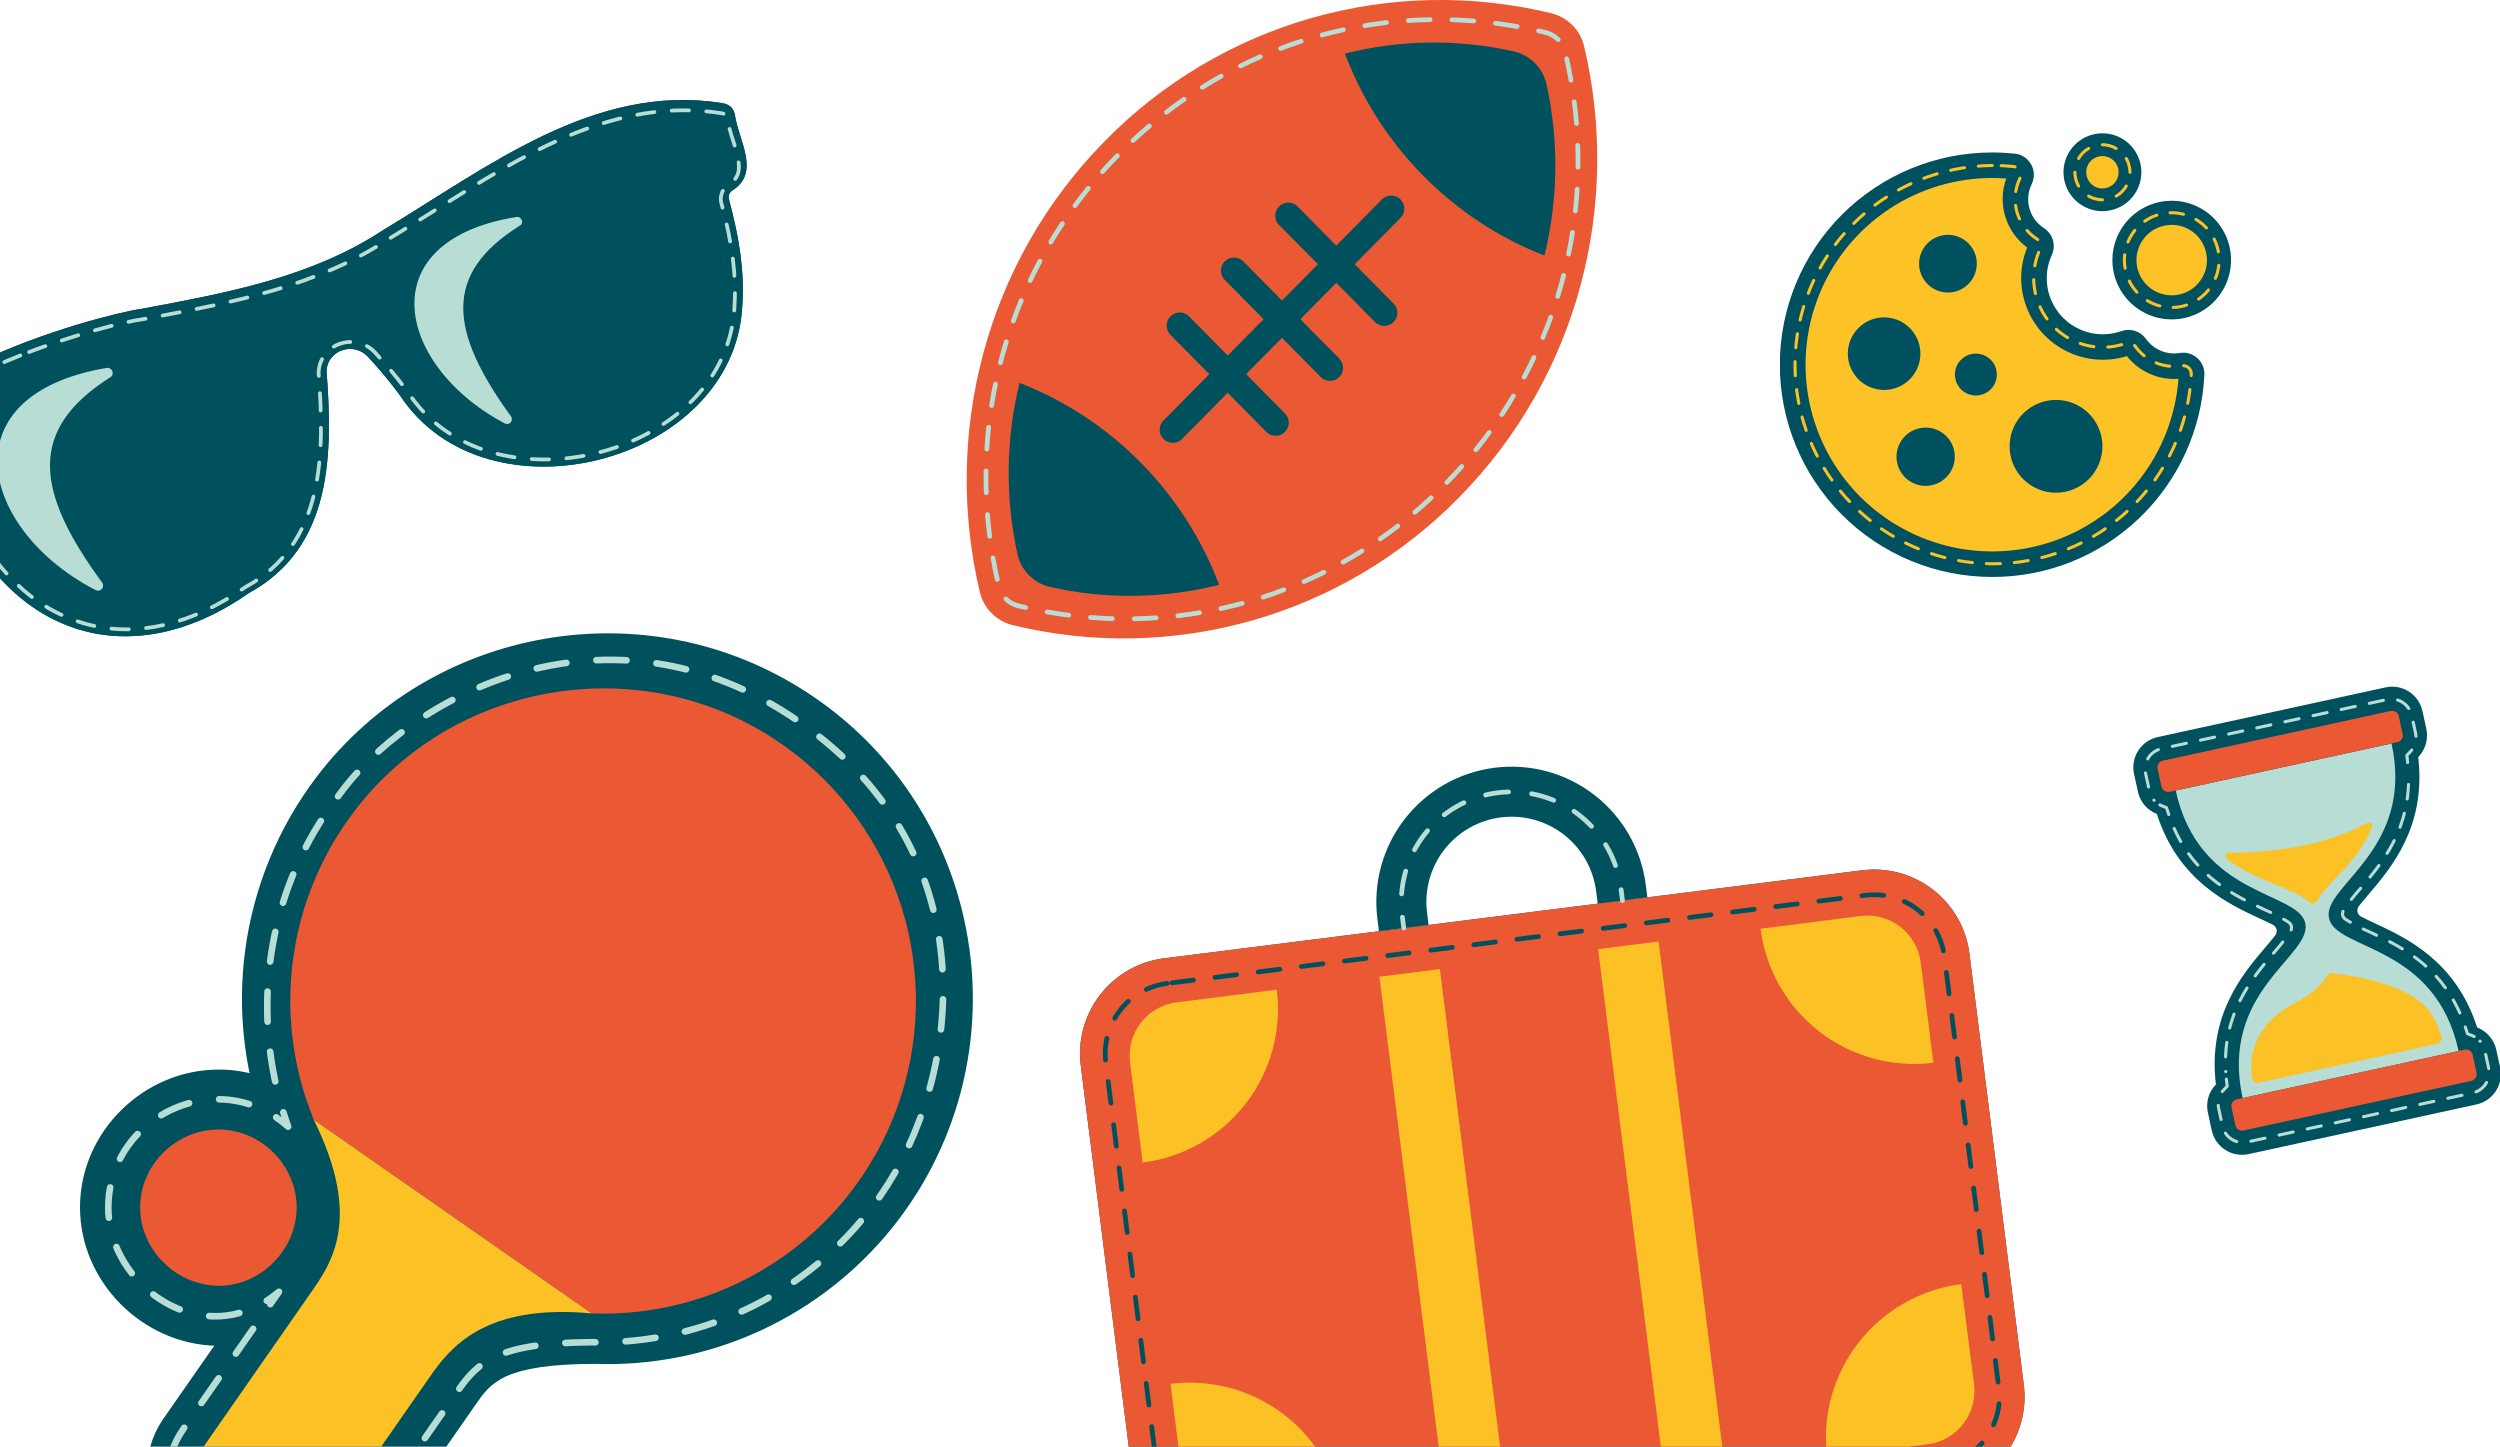 <svg width="375" height="217" viewBox="0 0 375 217" fill="none" xmlns="http://www.w3.org/2000/svg">
<path d="M21.167 46.337C33.764 43.965 46.621 41.69 57.52 34.479C72.998 25.202 89.115 12.396 108.295 15.464C109.323 15.616 109.965 16.113 110.217 17.122C110.736 21.024 114.183 25.884 109.82 28.584C109.244 29.042 109.229 29.507 109.409 30.174C110.798 35.323 111.717 40.54 111.342 45.908C110.134 69.57 72.93 79.078 59.986 59.288C58.541 57.336 56.989 55.464 55.339 53.681C53.176 51.103 49.109 52.502 48.983 55.632C49.931 68.128 49.866 82.088 37.388 88.924C19.88 101.165 2.055 95.706 -6.638 76.41C-8.606 73.583 -11.148 77.924 -14.098 71.618C-25.065 58.127 14.684 47.221 21.167 46.337Z" fill="#00515E"/>
<path d="M21.167 46.337C33.764 43.965 46.621 41.69 57.52 34.479C72.998 25.202 89.115 12.396 108.295 15.464C109.323 15.616 109.965 16.113 110.217 17.122C110.736 21.024 114.183 25.884 109.82 28.584C109.244 29.042 109.229 29.507 109.409 30.174C110.798 35.323 111.717 40.54 111.342 45.908C110.134 69.57 72.93 79.078 59.986 59.288C58.541 57.336 56.989 55.464 55.339 53.681C53.176 51.103 49.109 52.502 48.983 55.632C49.931 68.128 49.866 82.088 37.388 88.924C19.88 101.165 2.055 95.706 -6.638 76.41C-8.606 73.583 -11.148 77.924 -14.098 71.618C-25.065 58.127 14.684 47.221 21.167 46.337Z" fill="#00515E"/>
<path d="M3.05 53.317L2.906 53.375C-6.623 57.164 -12.698 61.372 -14.209 65.204C-14.984 67.169 -14.57 69.076 -12.98 71.045L-12.879 71.171L-12.814 71.319C-11.415 74.326 -10.442 74.301 -9.209 74.268C-8.127 74.243 -6.663 74.211 -5.47 75.912L-5.398 76.01L-5.347 76.118C-3.249 80.783 -0.581 84.663 2.585 87.655C5.462 90.449 8.988 92.485 12.846 93.579C20.395 95.659 28.663 93.766 36.746 88.106L36.804 88.07L36.869 88.034C48.702 81.544 48.712 68.085 47.793 55.978V55.902V55.83C47.832 54.875 48.161 53.955 48.736 53.192C49.312 52.429 50.106 51.859 51.013 51.558C51.961 51.234 52.984 51.204 53.949 51.473C54.914 51.741 55.776 52.295 56.421 53.061C58.094 54.869 59.668 56.766 61.137 58.743L61.191 58.816C64.075 63.25 68.502 66.387 73.947 67.908C78.962 69.304 84.741 69.253 90.218 67.771C95.572 66.329 100.446 63.553 103.947 59.962C107.751 56.057 109.896 51.255 110.167 46.078V46.056C110.484 41.549 109.882 36.682 108.277 30.747C108.087 30.231 108.066 29.668 108.218 29.139C108.371 28.61 108.688 28.144 109.125 27.809L109.19 27.759L109.262 27.715C111.378 26.41 111.097 24.676 109.958 21.045C109.569 19.927 109.273 18.779 109.071 17.613C108.97 17.252 108.815 17.072 108.234 16.989C92.37 14.465 78.619 23.118 65.312 31.497C63.022 32.939 60.654 34.436 58.339 35.824C47.523 42.984 34.846 45.364 22.573 47.675L21.474 47.873C18.95 48.194 11.021 50.155 3.05 53.317Z" stroke="#B7DDD4" stroke-width="0.566" stroke-linecap="round" stroke-linejoin="round" stroke-dasharray="2.6 2.6"/>
<path d="M75.739 63.524C66.837 58.837 61.458 50.97 62.236 44.25C62.86 38.841 67.478 34.154 77.476 32.546C78.197 32.427 78.652 33.426 78.017 33.819C66.368 41.095 67.381 49.683 76.672 62.493C76.757 62.626 76.796 62.784 76.783 62.941C76.77 63.099 76.705 63.248 76.599 63.365C76.493 63.482 76.351 63.561 76.196 63.59C76.04 63.619 75.88 63.596 75.739 63.524Z" fill="#B7DDD4"/>
<path d="M14.349 88.52C4.741 83.559 -1.1 75.119 -0.318 67.879C0.317 62.05 5.253 57.005 15.997 55.188C16.79 55.055 17.266 56.129 16.588 56.558C4.095 64.472 5.253 73.673 15.341 87.413C15.434 87.555 15.479 87.724 15.466 87.893C15.454 88.063 15.386 88.223 15.272 88.35C15.159 88.476 15.007 88.562 14.84 88.593C14.673 88.623 14.5 88.598 14.349 88.52Z" fill="#B7DDD4"/>
<g clip-path="url(#clip0_5405_69770)">
<path d="M32.993 160.434C44.148 160.524 53.491 169.953 53.491 181.121C53.491 192.406 43.7 202.101 32.511 201.872C21.323 201.643 11.99 192.223 12 181.098C12 169.767 21.585 160.348 32.993 160.434Z" fill="#00515E"/>
<path d="M144.909 139.325C143.529 132.103 140.7 125.236 136.593 119.137C132.486 113.039 127.186 107.836 121.012 103.842C97.049 88.216 64.736 93.812 47.45 116.583C41.704 124.179 38.025 133.134 36.772 142.576C35.519 152.017 36.735 161.623 40.301 170.454C45.034 183.362 43.089 186.146 40.839 189.372L24.536 212.768C22.407 215.829 21.579 219.61 22.235 223.281C22.89 226.952 24.974 230.214 28.031 232.35L35.485 237.541C38.547 239.671 42.328 240.499 46 239.843C49.672 239.187 52.933 237.101 55.067 234.043L71.383 210.637C73.624 207.404 75.559 204.616 89.226 204.583C97.468 204.871 105.668 203.295 113.215 199.972C120.762 196.649 127.462 191.665 132.815 185.393C138.168 179.12 142.036 171.72 144.131 163.744C146.225 155.768 146.493 147.422 144.912 139.328" fill="#00515E"/>
<path d="M88.765 197.019C99.018 197.391 109.11 194.391 117.496 188.481C125.882 182.571 132.1 174.075 135.197 164.294C138.295 154.513 138.102 143.987 134.647 134.326C131.193 124.666 124.668 116.404 116.07 110.805C95.615 97.463 67.895 102.259 53.132 121.711C48.17 128.222 45 135.919 43.938 144.036C42.876 152.153 43.959 160.406 47.078 167.975" fill="#EB5934"/>
<path d="M47.065 167.965C54.52 183.033 49.558 189.711 46.488 194.102L30.533 217.003C30.051 217.695 29.71 218.474 29.529 219.298C29.348 220.122 29.332 220.973 29.48 221.803C29.628 222.633 29.938 223.425 30.393 224.135C30.848 224.845 31.438 225.459 32.13 225.941L39.528 231.099C40.219 231.581 40.999 231.922 41.823 232.103C42.646 232.284 43.498 232.3 44.328 232.152C45.157 232.004 45.95 231.693 46.66 231.239C47.37 230.784 47.984 230.194 48.466 229.502L64.42 206.601C67.477 202.21 72.615 195.512 88.745 197.009" fill="#FCC125"/>
<path d="M42.498 166.85C42.727 167.57 42.969 168.293 43.222 169.004C42.655 168.499 42.056 168.031 41.429 167.603" stroke="#B7DDD4" stroke-width="0.992" stroke-linecap="round" stroke-linejoin="round"/>
<path d="M37.354 165.615C27.486 162.478 16.242 169.886 16.242 181.154C16.242 191.579 27.596 200.899 38.018 196.189" stroke="#B7DDD4" stroke-width="0.992" stroke-linecap="round" stroke-linejoin="round" stroke-dasharray="4.56 4.56"/>
<path d="M40.019 195.108C40.655 194.698 41.264 194.249 41.844 193.763L40.543 195.632" stroke="#B7DDD4" stroke-width="0.992" stroke-linecap="round" stroke-linejoin="round"/>
<path d="M37.965 199.326L27.54 214.285C24.075 219.263 24.36 225.476 30.152 229.506L37.397 234.554C43.165 238.576 49.11 236.708 52.575 231.736L68.668 208.636C71.675 204.298 74.679 201.443 88.503 201.334C97.04 201.572 105.501 199.677 113.12 195.819C120.739 191.96 127.274 186.262 132.134 179.239C144.026 162.173 148.832 128.429 119.993 108.336C91.155 88.243 61.108 104.532 50.507 119.73C40.55 132.843 37.865 149.601 41.878 164.686" stroke="#B7DDD4" stroke-width="0.992" stroke-linecap="round" stroke-linejoin="round" stroke-dasharray="4.52 4.52"/>
<path d="M32.883 169.428C39.189 169.472 44.5 174.815 44.5 181.131C44.5 187.524 38.96 193.01 32.634 192.867C26.308 192.724 21.018 187.404 21.018 181.121C21.018 174.719 26.424 169.385 32.883 169.428Z" fill="#EB5934"/>
</g>
<g clip-path="url(#clip1_5405_69770)">
<path d="M291.084 223.816L186.347 237.018C184.471 237.255 182.566 237.12 180.742 236.621C178.918 236.122 177.21 235.268 175.716 234.109C174.222 232.95 172.971 231.507 172.035 229.864C171.099 228.221 170.495 226.41 170.259 224.534L162.115 159.837C161.637 156.047 162.684 152.223 165.025 149.206C167.366 146.188 170.81 144.224 174.599 143.745L279.325 130.543C283.114 130.066 286.937 131.114 289.954 133.456C292.971 135.798 294.935 139.242 295.413 143.031L303.572 207.728C303.809 209.605 303.675 211.51 303.175 213.334C302.676 215.159 301.822 216.867 300.663 218.361C299.503 219.855 298.06 221.106 296.416 222.042C294.772 222.978 292.96 223.581 291.084 223.816Z" fill="#00515E"/>
<path d="M291.084 223.816L186.347 237.018C184.471 237.255 182.566 237.12 180.742 236.621C178.918 236.122 177.21 235.268 175.716 234.109C174.222 232.95 172.971 231.507 172.035 229.864C171.099 228.221 170.495 226.41 170.259 224.534L162.115 159.837C161.637 156.047 162.684 152.223 165.025 149.206C167.366 146.188 170.81 144.224 174.599 143.745L279.325 130.543C283.114 130.066 286.937 131.114 289.954 133.456C292.971 135.798 294.935 139.242 295.413 143.031L303.572 207.728C303.809 209.605 303.675 211.51 303.175 213.334C302.676 215.159 301.822 216.867 300.663 218.361C299.503 219.855 298.06 221.106 296.416 222.042C294.772 222.978 292.96 223.581 291.084 223.816Z" fill="#EB5934"/>
<path d="M175.075 147.513C172.282 147.866 169.743 149.313 168.016 151.537C166.289 153.76 165.515 156.579 165.865 159.372L174.02 224.069C174.373 226.863 175.821 229.402 178.045 231.129C180.27 232.856 183.088 233.63 185.882 233.28L290.611 220.047C293.405 219.694 295.944 218.246 297.671 216.022C299.398 213.798 300.172 210.979 299.822 208.185L291.659 143.503C291.307 140.709 289.859 138.169 287.635 136.442C285.41 134.715 282.591 133.942 279.797 134.292L175.075 147.513Z" stroke="#00515E" stroke-width="0.714" stroke-linecap="round" stroke-linejoin="round" stroke-dasharray="3.26 3.26"/>
<path d="M191.516 148.454C192.285 154.559 190.598 160.72 186.825 165.581C183.053 170.443 177.504 173.607 171.399 174.378L169.507 159.361C169.373 158.309 169.449 157.242 169.728 156.22C170.008 155.198 170.486 154.241 171.136 153.404C171.786 152.567 172.594 151.867 173.515 151.343C174.436 150.818 175.451 150.481 176.503 150.35L191.516 148.454Z" fill="#FCC125"/>
<path d="M175.578 207.579C181.683 206.81 187.843 208.497 192.704 212.27C197.565 216.042 200.728 221.591 201.498 227.696L186.485 229.592C185.433 229.726 184.366 229.651 183.343 229.372C182.321 229.092 181.363 228.614 180.526 227.964C179.689 227.314 178.988 226.506 178.463 225.584C177.939 224.663 177.601 223.648 177.47 222.596L175.578 207.579Z" fill="#FCC125"/>
<path d="M264.085 139.308C264.859 145.41 268.023 150.956 272.884 154.725C277.744 158.495 283.903 160.18 290.005 159.411L288.113 144.394C287.981 143.342 287.644 142.328 287.119 141.407C286.595 140.487 285.894 139.679 285.057 139.029C284.22 138.38 283.264 137.902 282.242 137.622C281.22 137.343 280.153 137.268 279.102 137.401L264.085 139.308Z" fill="#FCC125"/>
<path d="M294.188 192.627C288.084 193.397 282.535 196.56 278.762 201.421C274.989 206.282 273.302 212.442 274.071 218.547L289.088 216.655C290.142 216.526 291.16 216.191 292.084 215.668C293.007 215.144 293.819 214.444 294.471 213.606C295.123 212.768 295.604 211.81 295.884 210.786C296.165 209.762 296.241 208.693 296.107 207.64L294.188 192.627Z" fill="#FCC125"/>
<path d="M210.567 139.213L210.333 137.359C209.784 133.008 210.987 128.617 213.676 125.152C216.364 121.687 220.32 119.432 224.671 118.884C229.022 118.335 233.413 119.538 236.878 122.226C240.343 124.915 242.597 128.871 243.146 133.222L243.38 135.075" stroke="#00515E" stroke-width="7.507" stroke-miterlimit="10"/>
<path d="M210.567 139.212L210.36 137.581" stroke="#B7DDD4" stroke-width="0.714" stroke-linecap="round" stroke-linejoin="round"/>
<path d="M210.241 134.081C210.537 130.128 212.243 126.413 215.049 123.613C217.855 120.813 221.573 119.115 225.527 118.827C229.48 118.539 233.406 119.681 236.588 122.045C239.77 124.409 241.996 127.837 242.862 131.706" stroke="#B7DDD4" stroke-width="0.714" stroke-linecap="round" stroke-linejoin="round" stroke-dasharray="3.47 3.47"/>
<path d="M243.165 133.448L243.368 135.075" stroke="#B7DDD4" stroke-width="0.714" stroke-linecap="round" stroke-linejoin="round"/>
<path d="M215.977 145.359L206.908 146.503L216.904 225.743L225.974 224.599L215.977 145.359Z" fill="#FCC125"/>
<path d="M248.783 141.224L239.713 142.368L249.709 221.608L258.779 220.464L248.783 141.224Z" fill="#FCC125"/>
</g>
<g clip-path="url(#clip2_5405_69770)">
<path d="M218.782 74.69C236.918 56.328 243.192 30.51 237.63 6.983C237.351 5.776 236.742 4.67 235.871 3.789C235.001 2.907 233.903 2.284 232.7 1.989C220.853 -0.89 208.461 -0.646 196.737 2.699C185.013 6.043 174.357 12.373 165.812 21.07C147.669 39.432 141.402 65.25 146.964 88.777C147.244 89.984 147.853 91.09 148.724 91.971C149.595 92.853 150.693 93.476 151.896 93.771C163.743 96.651 176.135 96.407 187.859 93.062C199.583 89.718 210.238 83.387 218.782 74.69Z" fill="#EB5934"/>
<path d="M227.072 7.709C218.716 5.832 210.036 5.944 201.731 8.037C204.333 14.916 208.351 21.172 213.524 26.399C218.664 31.611 224.847 35.677 231.669 38.331C233.731 29.917 233.841 21.142 231.988 12.68C231.724 11.47 231.121 10.361 230.251 9.481C229.381 8.601 228.278 7.986 227.072 7.709Z" fill="#00515E"/>
<path d="M157.529 88.052C165.885 89.928 174.565 89.816 182.87 87.723C180.268 80.844 176.251 74.588 171.078 69.361C165.938 64.149 159.754 60.083 152.932 57.43C150.87 65.844 150.76 74.619 152.613 83.083C152.875 84.292 153.477 85.402 154.347 86.282C155.217 87.162 156.32 87.775 157.527 88.052" fill="#00515E"/>
<path d="M208.678 31.3L175.916 64.461" stroke="#00515E" stroke-width="3.926" stroke-miterlimit="10" stroke-linecap="round"/>
<path d="M193.247 32.353L207.64 46.92" stroke="#00515E" stroke-width="3.926" stroke-miterlimit="10" stroke-linecap="round"/>
<path d="M185.105 40.598L199.491 55.162" stroke="#00515E" stroke-width="3.926" stroke-miterlimit="10" stroke-linecap="round"/>
<path d="M176.963 48.84L191.347 63.407" stroke="#00515E" stroke-width="3.926" stroke-miterlimit="10" stroke-linecap="round"/>
<path d="M233.731 5.943C233.209 5.417 232.551 5.047 231.831 4.873C208.616 -0.769 184.699 6.061 167.836 23.123C150.972 40.185 144.238 64.403 149.814 87.899C149.979 88.625 150.344 89.29 150.869 89.819C151.393 90.348 152.055 90.72 152.779 90.892C175.996 96.524 199.913 89.706 216.768 72.641C233.622 55.577 240.365 31.361 234.79 7.864C234.622 7.138 234.255 6.473 233.731 5.943V5.943Z" stroke="#B7DDD4" stroke-width="0.709" stroke-linecap="round" stroke-linejoin="round" stroke-dasharray="3.28 3.28"/>
</g>
<path d="M362.731 113.566C363.267 113.014 363.659 112.338 363.872 111.598C364.084 110.858 364.111 110.077 363.949 109.324L363.368 106.66C363.238 106.064 362.992 105.498 362.644 104.997C362.295 104.495 361.851 104.067 361.337 103.737C360.824 103.407 360.25 103.182 359.649 103.073C359.048 102.965 358.431 102.977 357.835 103.107L323.66 110.56C323.064 110.69 322.498 110.936 321.997 111.284C321.495 111.633 321.067 112.076 320.737 112.59C320.407 113.104 320.182 113.678 320.073 114.279C319.965 114.88 319.977 115.497 320.107 116.093L320.688 118.762C320.849 119.51 321.193 120.207 321.689 120.79C322.186 121.373 322.819 121.823 323.532 122.101C326.752 132.099 334.111 135.524 339.024 137.807C339.512 138.029 340.264 138.38 340.94 138.722C341.078 138.793 341.199 138.894 341.293 139.018C341.388 139.141 341.454 139.284 341.487 139.436C341.521 139.588 341.52 139.745 341.485 139.897C341.45 140.048 341.382 140.191 341.286 140.313C340.812 140.912 340.277 141.536 339.931 141.951C336.407 146.068 331.143 152.247 332.383 162.677C331.848 163.224 331.458 163.896 331.248 164.632C331.038 165.369 331.015 166.146 331.182 166.893L331.763 169.565C331.893 170.162 332.139 170.727 332.488 171.229C332.836 171.73 333.28 172.158 333.794 172.487C334.308 172.817 334.882 173.042 335.483 173.15C336.084 173.257 336.7 173.245 337.297 173.114L371.471 165.666C372.068 165.536 372.633 165.29 373.135 164.941C373.636 164.593 374.064 164.149 374.394 163.635C374.724 163.121 374.95 162.548 375.058 161.947C375.166 161.345 375.155 160.729 375.024 160.132L374.443 157.46C374.274 156.709 373.924 156.012 373.423 155.428C372.922 154.844 372.285 154.392 371.569 154.112C368.354 144.123 360.99 140.706 356.081 138.423C355.594 138.196 354.846 137.846 354.174 137.503C354.036 137.432 353.915 137.331 353.821 137.208C353.726 137.084 353.66 136.942 353.627 136.79C353.594 136.638 353.594 136.48 353.629 136.329C353.664 136.177 353.732 136.035 353.828 135.913C354.298 135.318 354.837 134.69 355.183 134.279C358.694 130.166 363.962 123.991 362.731 113.566Z" fill="#00515E"/>
<path d="M336.39 164.712C332.884 148.613 346.841 143.379 345.797 138.504C344.754 133.629 329.865 134.681 326.359 118.582L358.733 111.522C362.243 127.621 348.286 132.855 349.351 137.73C350.416 142.605 365.279 141.553 368.79 157.652L336.39 164.712Z" fill="#B7DDD4"/>
<path d="M359.613 111.317L325.435 118.77C325.169 118.827 324.891 118.777 324.663 118.629C324.434 118.482 324.274 118.249 324.216 117.983L323.635 115.319C323.606 115.188 323.603 115.052 323.627 114.92C323.651 114.787 323.7 114.661 323.773 114.548C323.846 114.434 323.94 114.337 324.05 114.26C324.161 114.183 324.286 114.129 324.417 114.101L358.596 106.648C358.861 106.59 359.138 106.641 359.367 106.787C359.595 106.934 359.756 107.165 359.814 107.43L360.396 110.103C360.453 110.367 360.403 110.644 360.256 110.872C360.109 111.1 359.878 111.26 359.613 111.317Z" fill="#EB5934"/>
<path d="M370.701 162.125L336.523 169.574C336.391 169.603 336.255 169.606 336.123 169.583C335.99 169.56 335.863 169.51 335.75 169.437C335.636 169.364 335.539 169.27 335.462 169.159C335.386 169.048 335.332 168.923 335.304 168.791L334.723 166.123C334.694 165.991 334.691 165.855 334.714 165.723C334.738 165.59 334.788 165.463 334.86 165.349C334.933 165.236 335.027 165.138 335.138 165.061C335.249 164.984 335.373 164.929 335.505 164.9L369.684 157.451C369.815 157.422 369.951 157.419 370.084 157.442C370.216 157.466 370.343 157.515 370.456 157.588C370.57 157.661 370.667 157.755 370.744 157.866C370.821 157.977 370.874 158.102 370.902 158.234L371.484 160.902C371.513 161.034 371.515 161.17 371.492 161.303C371.468 161.435 371.419 161.562 371.346 161.676C371.273 161.789 371.179 161.887 371.068 161.964C370.958 162.042 370.833 162.096 370.701 162.125Z" fill="#EB5934"/>
<path d="M334.346 127.908C337.921 127.947 347.375 127.613 355.055 123.457C355.15 123.406 355.257 123.385 355.364 123.398C355.47 123.411 355.57 123.456 355.65 123.527C355.73 123.599 355.786 123.693 355.81 123.798C355.835 123.902 355.826 124.012 355.786 124.111C353.576 129.589 349.086 132.278 347.598 135.1C347.546 135.204 347.47 135.295 347.378 135.365C347.285 135.435 347.178 135.483 347.064 135.505C346.949 135.527 346.832 135.522 346.72 135.492C346.608 135.461 346.504 135.404 346.418 135.327C344.096 133.189 338.349 132.201 334.017 128.836C333.931 128.77 333.868 128.678 333.836 128.574C333.805 128.47 333.807 128.359 333.843 128.256C333.878 128.154 333.945 128.065 334.034 128.002C334.123 127.94 334.229 127.907 334.338 127.908" fill="#FCC125"/>
<path d="M365.574 156.57L338.789 162.412C337.968 162.591 337.767 161.864 337.707 161.026C337.459 157.391 338.828 153.137 344.587 150.25C346.447 149.339 348.034 147.954 349.188 146.235C349.471 145.765 349.719 145.979 350.257 146.043C353.251 146.381 362.307 147.753 364.929 152.457C365.453 153.41 365.882 154.413 366.211 155.45C366.249 155.567 366.261 155.69 366.248 155.812C366.234 155.934 366.196 156.052 366.134 156.158C366.072 156.264 365.989 156.356 365.89 156.427C365.79 156.499 365.677 156.549 365.557 156.575" fill="#FCC125"/>
<path d="M323.977 120.733C324.089 120.792 324.205 120.845 324.323 120.891L324.977 121.143L325.195 121.815C325.234 121.934 325.272 122.058 325.315 122.178" stroke="#B7DDD4" stroke-width="0.462" stroke-linecap="round" stroke-linejoin="round"/>
<path d="M326.123 124.269C329.412 131.671 335.317 134.416 339.738 136.469C340.812 136.94 341.857 137.474 342.868 138.068L343.296 138.346C343.509 138.483 343.658 138.699 343.713 138.947C343.767 139.194 343.722 139.453 343.587 139.667L343.309 140.095C342.636 141.056 341.908 141.976 341.128 142.853C337.818 146.727 333.35 151.961 333.859 160.739" stroke="#B7DDD4" stroke-width="0.462" stroke-linecap="round" stroke-linejoin="round" stroke-dasharray="2.19 2.19"/>
<path d="M333.957 161.864C333.957 161.988 333.987 162.112 334 162.245L334.081 162.942L333.589 163.446C333.504 163.536 333.418 163.639 333.341 163.737" stroke="#B7DDD4" stroke-width="0.462" stroke-linecap="round" stroke-linejoin="round"/>
<path d="M332.734 165.807C332.743 165.965 332.765 166.122 332.798 166.277L333.376 168.915C333.463 169.316 333.628 169.696 333.862 170.033C334.096 170.369 334.394 170.657 334.739 170.878C335.084 171.1 335.47 171.251 335.873 171.324C336.277 171.397 336.691 171.389 337.091 171.301L370.911 163.93C371.719 163.751 372.424 163.26 372.871 162.564C373.318 161.868 373.471 161.023 373.297 160.214L372.72 157.571C372.603 157.048 372.354 156.563 371.997 156.164" stroke="#B7DDD4" stroke-width="0.462" stroke-linecap="round" stroke-linejoin="round" stroke-dasharray="2.16 2.16"/>
<path d="M371.129 155.484C371.016 155.424 370.901 155.37 370.782 155.322L370.128 155.069L369.91 154.402C369.872 154.278 369.833 154.163 369.79 154.043" stroke="#B7DDD4" stroke-width="0.462" stroke-linecap="round" stroke-linejoin="round"/>
<path d="M368.978 151.952C365.681 144.555 359.789 141.814 355.372 139.761C354.3 139.286 353.257 138.75 352.246 138.158L351.818 137.88C351.712 137.812 351.621 137.724 351.549 137.621C351.478 137.518 351.427 137.401 351.4 137.279C351.374 137.156 351.372 137.029 351.394 136.905C351.417 136.782 351.463 136.664 351.532 136.558L351.805 136.131C352.475 135.169 353.202 134.248 353.982 133.373C357.287 129.494 361.751 124.265 361.251 115.495" stroke="#B7DDD4" stroke-width="0.462" stroke-linecap="round" stroke-linejoin="round" stroke-dasharray="2.19 2.19"/>
<path d="M361.148 114.379C361.148 114.255 361.119 114.131 361.106 114.002L361.025 113.301L361.516 112.796C361.606 112.705 361.689 112.608 361.764 112.506" stroke="#B7DDD4" stroke-width="0.462" stroke-linecap="round" stroke-linejoin="round"/>
<path d="M362.401 110.445C362.392 110.278 362.369 110.112 362.333 109.949L361.751 107.315C361.574 106.507 361.084 105.802 360.389 105.355C359.693 104.908 358.848 104.754 358.04 104.929L324.221 112.305C323.82 112.392 323.441 112.557 323.105 112.791C322.769 113.025 322.482 113.322 322.261 113.667C322.039 114.012 321.888 114.397 321.816 114.8C321.744 115.203 321.751 115.616 321.839 116.016L322.412 118.659C322.527 119.176 322.767 119.656 323.113 120.057" stroke="#B7DDD4" stroke-width="0.462" stroke-linecap="round" stroke-linejoin="round" stroke-dasharray="2.16 2.16"/>
<g clip-path="url(#clip3_5405_69770)">
<path d="M321.205 25.837C321.205 24.682 320.863 23.553 320.221 22.592C319.579 21.632 318.667 20.883 317.6 20.441C316.533 19.999 315.359 19.884 314.226 20.109C313.093 20.334 312.052 20.89 311.235 21.707C310.419 22.524 309.862 23.565 309.637 24.697C309.412 25.83 309.527 27.005 309.969 28.072C310.411 29.139 311.16 30.051 312.12 30.693C313.081 31.334 314.21 31.677 315.365 31.677C316.914 31.676 318.399 31.061 319.494 29.965C320.589 28.87 321.204 27.386 321.205 25.837Z" fill="#00515F"/>
<path d="M325.758 30.109C327.519 30.109 329.24 30.631 330.703 31.609C332.167 32.587 333.308 33.977 333.982 35.604C334.655 37.23 334.831 39.02 334.488 40.746C334.145 42.473 333.297 44.059 332.052 45.304C330.807 46.548 329.221 47.396 327.495 47.739C325.768 48.083 323.979 47.907 322.352 47.233C320.726 46.559 319.336 45.419 318.358 43.955C317.38 42.491 316.858 40.77 316.858 39.01C316.858 36.649 317.795 34.385 319.465 32.716C321.134 31.047 323.398 30.109 325.758 30.109Z" fill="#00515F"/>
<path d="M329.593 53.71C329.238 53.394 328.817 53.161 328.361 53.029C327.905 52.897 327.425 52.869 326.957 52.946C326.676 52.992 326.392 53.016 326.108 53.018C325.28 53.017 324.465 52.817 323.731 52.435C322.997 52.054 322.364 51.503 321.887 50.827C321.484 50.261 320.909 49.841 320.246 49.631C319.584 49.421 318.872 49.432 318.217 49.663C316.979 50.098 315.657 50.238 314.355 50.074C313.048 49.907 311.798 49.435 310.706 48.696C309.615 47.956 308.713 46.971 308.072 45.819C307.432 44.667 307.071 43.38 307.02 42.063C306.968 40.746 307.227 39.435 307.775 38.236C308.093 37.538 308.149 36.75 307.934 36.015C307.719 35.279 307.247 34.645 306.605 34.227C305.875 33.762 305.274 33.12 304.859 32.361C304.443 31.601 304.227 30.749 304.229 29.883C304.225 29.098 304.404 28.324 304.753 27.62C304.979 27.16 305.09 26.651 305.077 26.138C305.065 25.624 304.928 25.122 304.679 24.673C304.43 24.224 304.077 23.841 303.649 23.558C303.22 23.275 302.73 23.1 302.219 23.047C301.097 22.929 299.969 22.87 298.841 22.869C290.397 22.861 282.296 26.207 276.319 32.172C270.343 38.137 266.981 46.231 266.973 54.675C266.964 63.119 270.311 71.22 276.276 77.196C282.241 83.173 290.335 86.535 298.779 86.543H298.851C307.036 86.557 314.91 83.413 320.835 77.767C326.76 72.12 330.278 64.405 330.657 56.229C330.679 55.754 330.593 55.28 330.408 54.841C330.223 54.403 329.942 54.012 329.586 53.696" fill="#00515F"/>
<path d="M319.042 53.419C317.21 53.984 315.272 54.111 313.382 53.791C311.493 53.47 309.704 52.711 308.161 51.574C306.619 50.437 305.364 48.954 304.498 47.244C303.633 45.534 303.181 43.645 303.178 41.728C303.175 40.153 303.481 38.592 304.078 37.134C302.506 35.978 301.35 34.344 300.785 32.477C300.22 30.609 300.275 28.608 300.942 26.775C300.258 26.723 299.542 26.696 298.847 26.696C293.397 26.695 288.066 28.284 283.505 31.268C278.945 34.252 275.354 38.502 273.173 43.496C270.992 48.49 270.315 54.013 271.226 59.386C272.136 64.759 274.595 69.75 278.3 73.747C282.005 77.744 286.795 80.573 292.084 81.888C297.373 83.203 302.93 82.947 308.076 81.15C313.221 79.353 317.73 76.095 321.051 71.773C324.372 67.452 326.36 62.256 326.772 56.822C325.304 56.929 323.831 56.676 322.484 56.083C321.137 55.49 319.955 54.577 319.042 53.422V53.419ZM292.189 35.224C293.045 35.223 293.882 35.476 294.594 35.951C295.306 36.426 295.861 37.102 296.189 37.892C296.517 38.683 296.603 39.553 296.437 40.393C296.27 41.232 295.858 42.004 295.253 42.609C294.648 43.215 293.877 43.627 293.038 43.794C292.198 43.962 291.328 43.876 290.537 43.549C289.746 43.221 289.07 42.667 288.595 41.955C288.119 41.243 287.865 40.407 287.865 39.551C287.866 38.404 288.322 37.304 289.132 36.493C289.943 35.682 291.042 35.225 292.189 35.224ZM277.171 53.049C277.171 51.972 277.49 50.92 278.088 50.025C278.686 49.13 279.536 48.432 280.531 48.02C281.525 47.608 282.62 47.5 283.676 47.711C284.732 47.92 285.702 48.439 286.463 49.2C287.224 49.961 287.742 50.931 287.952 51.987C288.162 53.043 288.055 54.137 287.643 55.132C287.231 56.127 286.533 56.977 285.638 57.575C284.743 58.173 283.69 58.492 282.614 58.492C281.171 58.489 279.788 57.915 278.768 56.895C277.748 55.875 277.173 54.492 277.171 53.049ZM288.848 72.88C287.983 72.88 287.138 72.624 286.419 72.144C285.7 71.663 285.139 70.98 284.809 70.181C284.478 69.382 284.391 68.503 284.56 67.655C284.729 66.807 285.146 66.028 285.758 65.416C286.37 64.805 287.149 64.389 287.997 64.221C288.845 64.052 289.724 64.14 290.523 64.471C291.322 64.802 292.004 65.363 292.484 66.083C292.964 66.802 293.22 67.647 293.219 68.512C293.217 69.671 292.755 70.781 291.936 71.599C291.116 72.418 290.006 72.879 288.848 72.88ZM296.379 59.327C295.757 59.327 295.149 59.143 294.631 58.797C294.114 58.452 293.711 57.96 293.473 57.385C293.234 56.81 293.172 56.178 293.294 55.568C293.415 54.957 293.715 54.397 294.155 53.957C294.595 53.517 295.155 53.217 295.765 53.096C296.376 52.974 297.008 53.037 297.583 53.275C298.158 53.513 298.649 53.916 298.995 54.434C299.341 54.951 299.525 55.559 299.525 56.181C299.524 57.016 299.193 57.815 298.603 58.405C298.013 58.995 297.213 59.327 296.379 59.327ZM308.405 73.907C307.029 73.908 305.683 73.501 304.538 72.736C303.393 71.972 302.5 70.885 301.973 69.614C301.446 68.342 301.307 66.942 301.576 65.592C301.844 64.242 302.506 63.001 303.48 62.028C304.453 61.054 305.693 60.391 307.043 60.122C308.393 59.853 309.793 59.991 311.065 60.518C312.336 61.044 313.424 61.936 314.188 63.081C314.953 64.225 315.362 65.571 315.362 66.948C315.36 68.793 314.626 70.561 313.322 71.866C312.018 73.171 310.25 73.905 308.405 73.907Z" fill="#FDC225"/>
<path d="M315.365 23.406C315.846 23.407 316.315 23.55 316.715 23.817C317.114 24.085 317.425 24.465 317.608 24.909C317.792 25.353 317.839 25.842 317.745 26.313C317.651 26.784 317.419 27.217 317.079 27.557C316.739 27.896 316.306 28.127 315.835 28.221C315.363 28.314 314.875 28.266 314.431 28.082C313.987 27.898 313.607 27.587 313.34 27.187C313.074 26.787 312.931 26.317 312.931 25.837C312.931 25.517 312.994 25.201 313.116 24.906C313.239 24.611 313.418 24.343 313.644 24.117C313.87 23.891 314.139 23.712 314.434 23.59C314.729 23.468 315.046 23.406 315.365 23.406Z" fill="#FDC225"/>
<path d="M325.758 33.728C326.804 33.728 327.825 34.039 328.694 34.62C329.563 35.201 330.24 36.027 330.639 36.993C331.039 37.959 331.143 39.022 330.939 40.047C330.734 41.072 330.231 42.013 329.491 42.752C328.752 43.491 327.81 43.994 326.785 44.198C325.76 44.401 324.697 44.296 323.731 43.896C322.766 43.496 321.94 42.819 321.36 41.95C320.779 41.08 320.469 40.059 320.469 39.013C320.469 38.319 320.606 37.631 320.872 36.99C321.138 36.348 321.527 35.765 322.019 35.275C322.51 34.784 323.093 34.395 323.735 34.129C324.376 33.864 325.064 33.727 325.758 33.728Z" fill="#FDC225"/>
<path d="M319.196 36.295C319.734 34.998 320.645 33.889 321.813 33.109C322.981 32.328 324.354 31.912 325.759 31.913C327.164 31.913 328.537 32.33 329.705 33.111C330.873 33.891 331.783 35.001 332.321 36.298C332.858 37.596 332.998 39.025 332.724 40.402C332.45 41.78 331.774 43.046 330.781 44.039C329.787 45.032 328.522 45.709 327.144 45.983C325.766 46.257 324.338 46.117 323.04 45.579C321.3 44.858 319.917 43.474 319.196 41.733C318.475 39.992 318.475 38.036 319.196 36.295V36.295Z" stroke="#FCC125" stroke-width="0.462" stroke-linecap="round" stroke-linejoin="round" stroke-dasharray="2.03 2.03"/>
<path d="M319.494 25.837C319.493 25.02 319.25 24.223 318.796 23.544C318.342 22.866 317.697 22.337 316.943 22.025C316.188 21.713 315.358 21.632 314.558 21.791C313.757 21.951 313.022 22.345 312.445 22.922C311.867 23.5 311.475 24.235 311.316 25.036C311.157 25.837 311.239 26.667 311.551 27.421C311.864 28.175 312.393 28.82 313.072 29.273C313.751 29.727 314.549 29.969 315.365 29.969C315.908 29.969 316.445 29.862 316.946 29.654C317.447 29.447 317.902 29.142 318.286 28.758C318.669 28.375 318.973 27.919 319.18 27.418C319.388 26.916 319.494 26.379 319.494 25.837V25.837Z" stroke="#FCC125" stroke-width="0.462" stroke-linecap="round" stroke-linejoin="round" stroke-dasharray="2.16 2.16"/>
<path d="M298.847 24.817C290.978 24.892 283.457 28.067 277.915 33.655C272.374 39.243 269.261 46.791 269.252 54.66C269.243 62.529 272.339 70.085 277.867 75.685C283.396 81.285 290.91 84.479 298.779 84.571H298.847C306.525 84.582 313.912 81.633 319.47 76.336C325.028 71.039 328.33 63.803 328.689 56.134C328.698 55.952 328.667 55.77 328.597 55.602C328.527 55.434 328.421 55.283 328.285 55.162C328.149 55.04 327.988 54.951 327.813 54.9C327.639 54.849 327.455 54.837 327.275 54.867C326.889 54.929 326.499 54.961 326.108 54.963C324.967 54.959 323.844 54.682 322.831 54.157C321.819 53.631 320.947 52.871 320.288 51.94C320.134 51.725 319.914 51.565 319.662 51.485C319.409 51.405 319.138 51.408 318.888 51.495C317.362 52.035 315.731 52.211 314.126 52.008C312.511 51.803 310.966 51.221 309.617 50.309C308.269 49.397 307.153 48.18 306.362 46.757C305.571 45.334 305.125 43.745 305.061 42.117C304.998 40.49 305.318 38.871 305.995 37.391C306.113 37.123 306.133 36.823 306.052 36.543C305.97 36.263 305.793 36.02 305.55 35.857C304.079 34.914 303.005 33.463 302.535 31.78C302.064 30.097 302.228 28.3 302.997 26.73C303.081 26.554 303.123 26.36 303.118 26.164C303.113 25.968 303.062 25.776 302.969 25.604C302.872 25.434 302.737 25.288 302.574 25.18C302.412 25.071 302.225 25.002 302.031 24.978C300.966 24.875 299.902 24.817 298.847 24.817Z" stroke="#FCC125" stroke-width="0.462" stroke-linecap="round" stroke-linejoin="round" stroke-dasharray="2.1 2.1"/>
</g>
<defs>
<clipPath id="clip0_5405_69770">
<rect width="133.935" height="145.06" fill="white" transform="translate(12 95)"/>
</clipPath>
<clipPath id="clip1_5405_69770">
<rect width="141.687" height="122.133" fill="white" transform="translate(162 115)"/>
</clipPath>
<clipPath id="clip2_5405_69770">
<rect width="94.592" height="95.76" fill="white" transform="translate(145)"/>
</clipPath>
<clipPath id="clip3_5405_69770">
<rect width="67.662" height="66.54" fill="white" transform="translate(267 20)"/>
</clipPath>
</defs>
</svg>
